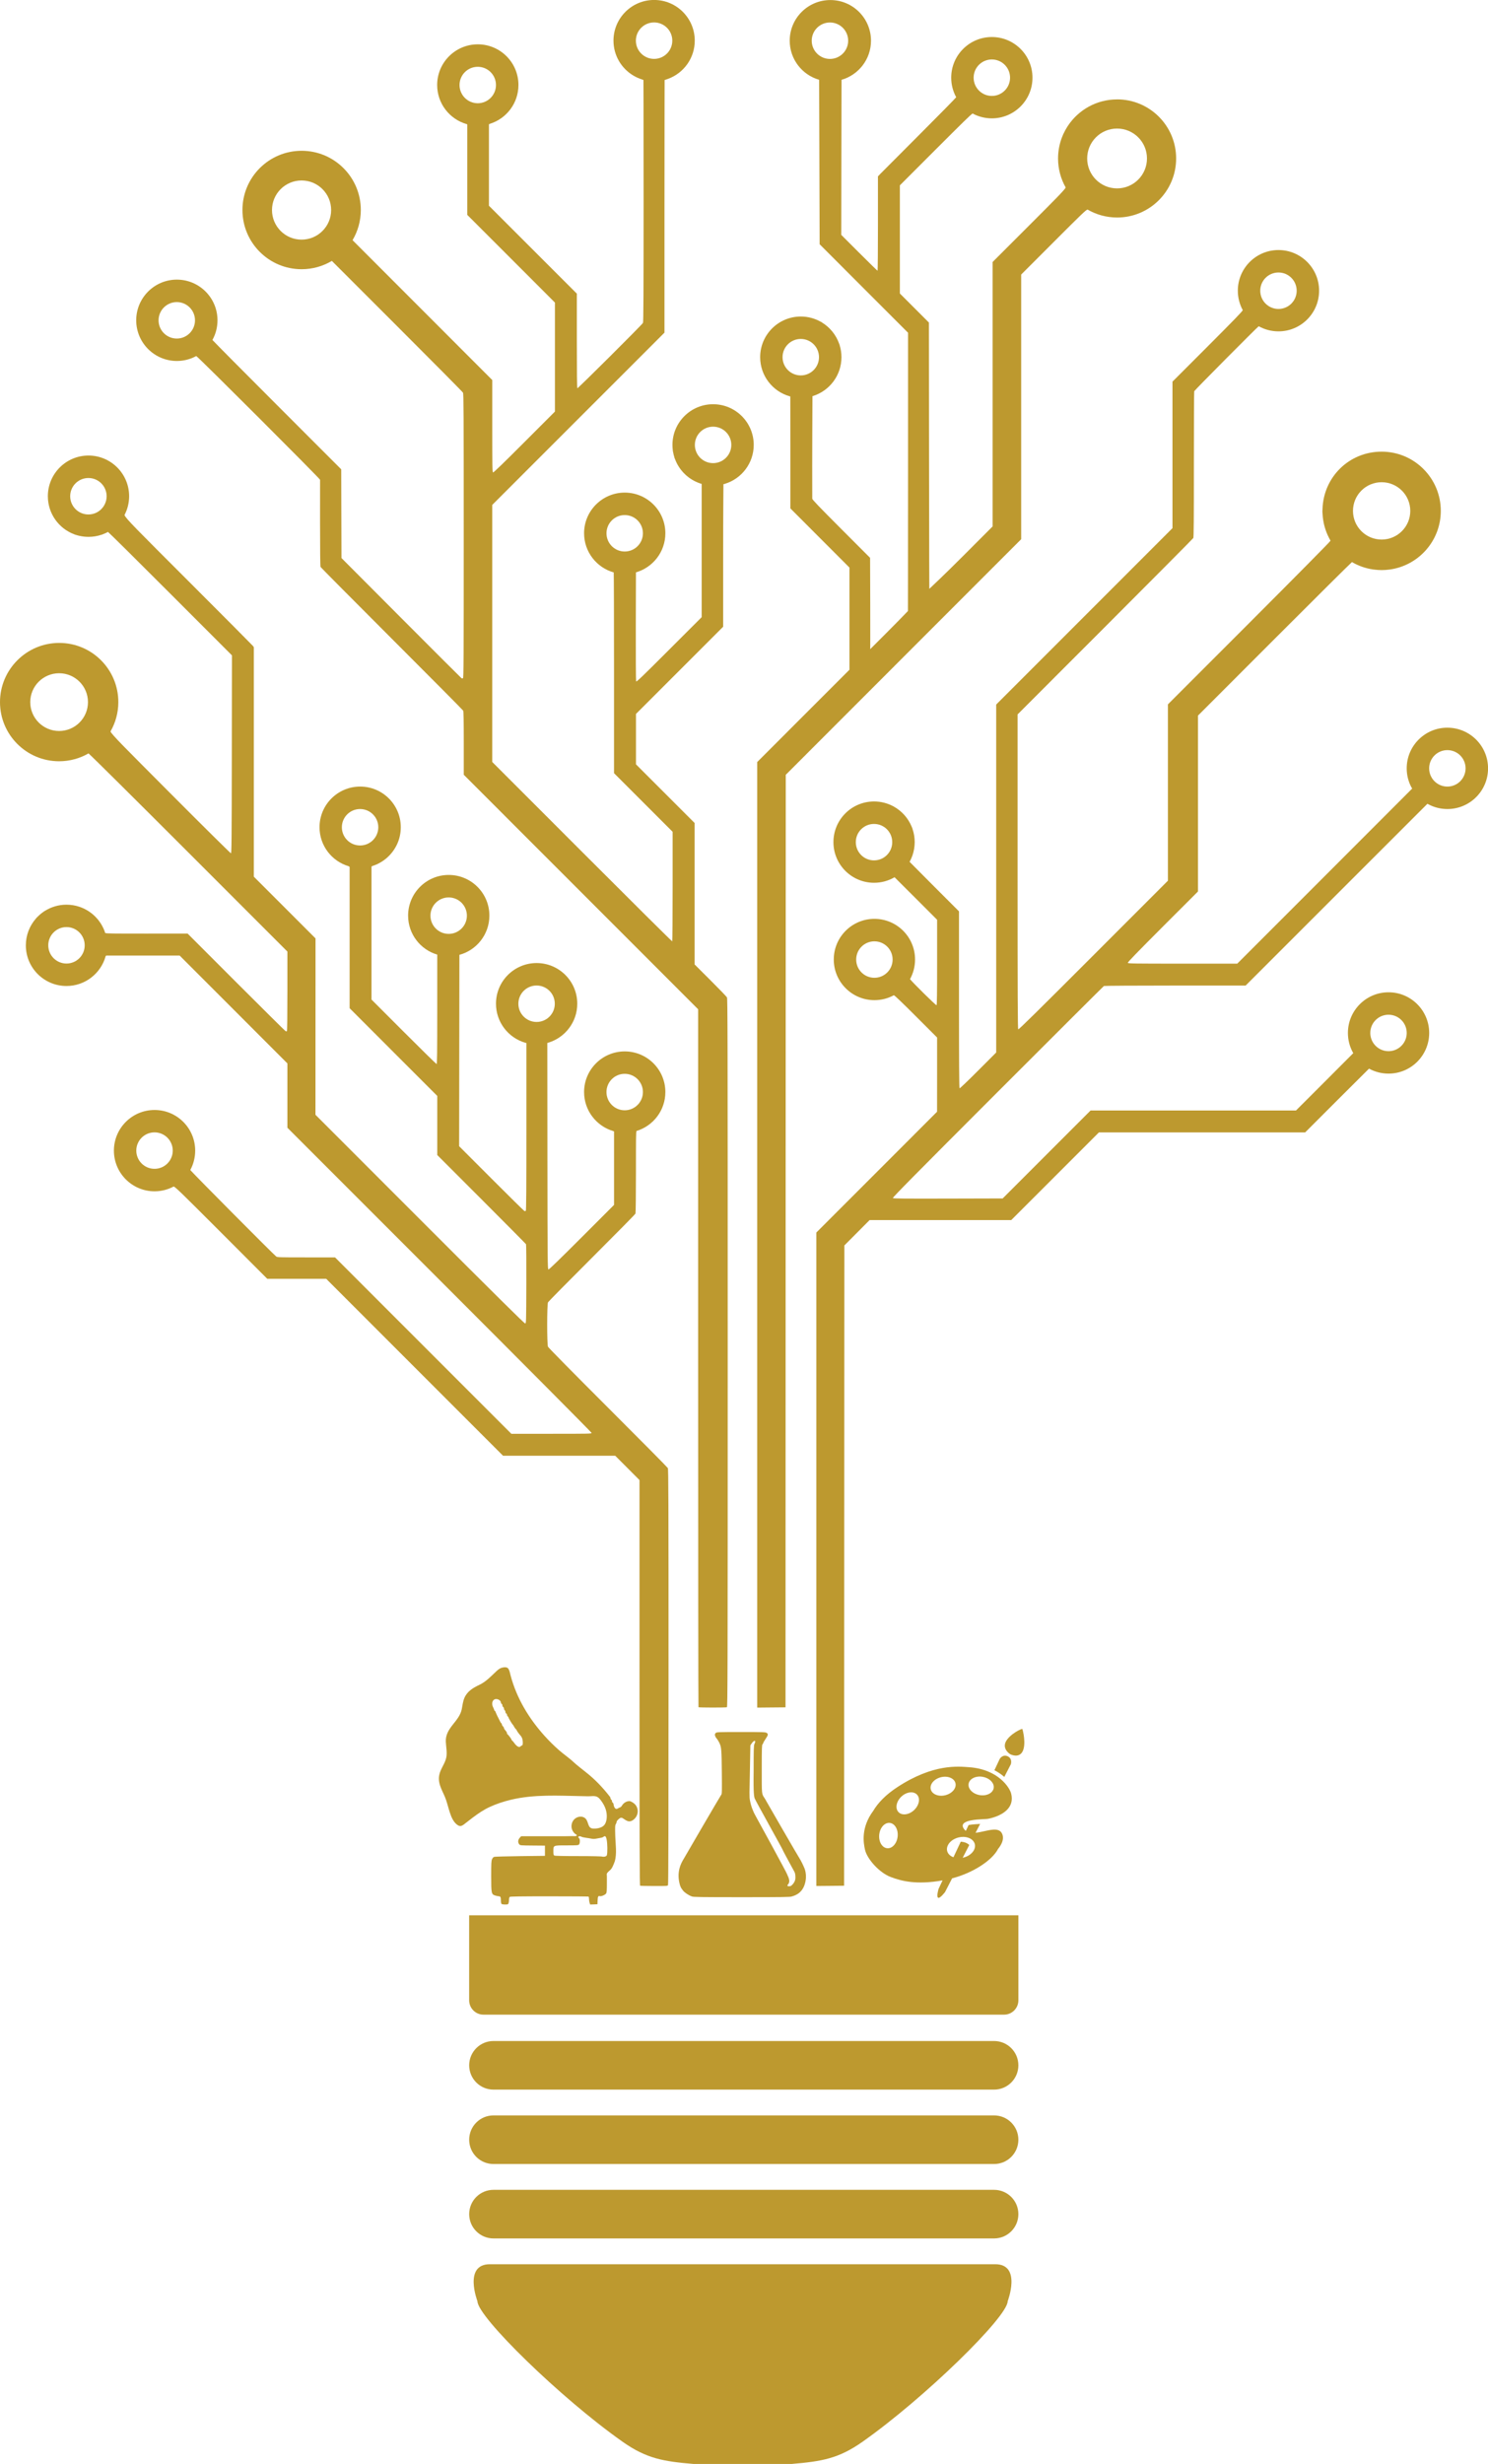 <?xml version="1.0" encoding="UTF-8"?> <svg xmlns="http://www.w3.org/2000/svg" width="87" height="144" viewBox="0 0 87 144" fill="none"><g clip-path="url(#clip0_15_29)"><path d="M46.998 109.1C46.974 109.054 46.948 108.996 46.939 108.971C46.929 108.947 46.91 108.906 46.895 108.881C46.88 108.857 46.859 108.816 46.849 108.792C46.84 108.768 46.808 108.711 46.78 108.667C46.64 108.45 44.844 105.339 44.82 105.291C44.795 105.241 44.75 105.161 44.717 105.112C44.526 104.816 44.538 104.942 44.538 103.388C44.538 102.169 44.545 101.97 44.583 101.939C44.607 101.918 44.628 101.884 44.628 101.862C44.628 101.841 44.688 101.735 44.762 101.628C44.915 101.404 44.926 101.34 44.822 101.272C44.757 101.229 44.586 101.223 43.328 101.223C42.07 101.223 41.902 101.228 41.853 101.273C41.823 101.3 41.798 101.347 41.798 101.379C41.798 101.434 41.847 101.55 41.884 101.581C41.92 101.61 42.023 101.777 42.07 101.879C42.177 102.108 42.19 102.27 42.203 103.566C42.214 104.688 42.21 104.856 42.17 104.889C42.145 104.909 39.985 108.61 39.92 108.732C39.855 108.855 39.516 109.392 39.763 110.193C39.79 110.267 39.825 110.341 39.838 110.357C39.851 110.374 39.895 110.433 39.935 110.489C40.017 110.602 40.268 110.772 40.456 110.834C40.519 110.87 40.964 110.877 43.376 110.877C45.787 110.877 46.232 110.87 46.295 110.834C46.336 110.811 46.846 110.737 47.041 110.153C47.237 109.569 47.021 109.147 46.997 109.101L46.998 109.1ZM46.238 110.222C46.208 110.227 46.193 110.233 46.143 110.237C46.119 110.239 46.083 110.239 46.06 110.224C46.023 110.2 46.023 110.189 46.067 110.14C46.265 109.923 46.029 109.606 46.029 109.553C46.029 109.5 44.25 106.255 44.194 106.156C44.139 106.057 44.086 105.957 44.076 105.932C44.066 105.908 44.04 105.848 44.02 105.798C43.919 105.566 43.879 105.368 43.852 105.242C43.803 105.014 43.821 104.774 43.847 103.363L43.872 102.001L43.961 101.873C44.108 101.665 44.223 101.708 44.108 101.928C44.069 102.001 44.063 102.242 44.063 103.522C44.043 104.876 44.094 104.998 44.122 105.098C44.15 105.198 45.761 108.078 45.761 108.109C45.761 108.141 46.415 109.334 46.448 109.395C46.493 109.478 46.506 109.564 46.506 109.755C46.506 110.002 46.289 110.189 46.239 110.223L46.238 110.222Z" fill="#BD992F"></path><path d="M27.673 106.201C27.971 105.977 28.277 105.769 28.628 105.606C29.032 105.418 29.458 105.281 29.891 105.178C31.24 104.859 32.647 104.944 34.022 104.971C34.143 104.974 34.265 104.976 34.386 104.979C34.549 104.982 34.781 104.935 34.925 105.017C35.011 105.065 35.077 105.143 35.135 105.222C35.255 105.381 35.356 105.555 35.416 105.745C35.467 105.905 35.487 106.076 35.474 106.244C35.462 106.411 35.414 106.583 35.293 106.699C35.148 106.837 34.83 106.89 34.64 106.863C34.336 106.821 34.429 106.408 34.187 106.241C33.991 106.105 33.699 106.174 33.547 106.356C33.432 106.494 33.388 106.687 33.429 106.861C33.457 106.979 33.525 107.087 33.616 107.166C33.675 107.217 33.775 107.241 33.695 107.293C33.65 107.323 33.515 107.305 33.464 107.306C33.014 107.319 32.564 107.313 32.113 107.313H30.473L30.385 107.409C30.281 107.524 30.269 107.678 30.357 107.784C30.413 107.852 30.422 107.852 31.138 107.858L31.862 107.864V108.46L30.432 108.477C29.645 108.487 28.961 108.505 28.911 108.517C28.843 108.534 28.807 108.569 28.769 108.656C28.725 108.758 28.719 108.89 28.719 109.637C28.719 110.66 28.729 110.71 28.957 110.78C29.031 110.802 29.124 110.822 29.164 110.823C29.262 110.826 29.284 110.873 29.285 111.068C29.285 111.159 29.302 111.249 29.321 111.269C29.341 111.289 29.435 111.304 29.531 111.304C29.69 111.304 29.707 111.298 29.734 111.228C29.75 111.186 29.762 111.094 29.762 111.023C29.762 110.952 29.78 110.88 29.803 110.86C29.833 110.835 30.45 110.826 32.114 110.826C33.363 110.826 34.396 110.833 34.412 110.843C34.428 110.853 34.44 110.919 34.44 110.989C34.44 111.059 34.455 111.159 34.473 111.211L34.507 111.306L34.719 111.298L34.931 111.289L34.941 111.067C34.95 110.838 34.978 110.786 35.074 110.816C35.152 110.84 35.385 110.741 35.437 110.661C35.474 110.605 35.483 110.486 35.483 110.045V109.654C35.483 109.611 35.467 109.53 35.486 109.491C35.536 109.39 35.694 109.3 35.76 109.193C35.815 109.106 35.855 109.01 35.894 108.915C35.912 108.872 35.929 108.83 35.943 108.786C36.077 108.343 35.986 107.757 35.973 107.303C35.957 106.766 35.961 106.674 36.002 106.611C36.028 106.571 36.05 106.513 36.05 106.481C36.05 106.413 36.176 106.306 36.226 106.269C36.362 106.168 36.455 106.306 36.589 106.378C36.653 106.413 36.721 106.445 36.794 106.445C36.868 106.446 36.94 106.416 37.002 106.375C37.156 106.273 37.263 106.103 37.283 105.919C37.304 105.736 37.234 105.544 37.098 105.42C37.049 105.375 36.992 105.339 36.933 105.307C36.904 105.291 36.875 105.276 36.844 105.268C36.792 105.255 36.736 105.262 36.685 105.276C36.55 105.313 36.432 105.405 36.363 105.525C36.294 105.647 36.231 105.617 36.127 105.689C35.983 105.789 35.903 105.618 35.879 105.486C35.872 105.445 35.87 105.401 35.842 105.37C35.828 105.353 35.808 105.343 35.796 105.324C35.775 105.29 35.789 105.242 35.769 105.208C35.754 105.185 35.726 105.173 35.711 105.149C35.693 105.122 35.696 105.087 35.687 105.056C35.678 105.029 35.66 105.006 35.643 104.984C35.258 104.49 34.816 104.02 34.325 103.629C34.204 103.532 34.008 103.375 33.889 103.281C33.77 103.187 33.621 103.062 33.558 103.002C33.286 102.744 32.967 102.532 32.683 102.283C32.381 102.018 32.097 101.736 31.828 101.437C30.917 100.422 30.207 99.246 29.854 97.922C29.82 97.796 29.795 97.622 29.714 97.515C29.634 97.412 29.465 97.433 29.354 97.463C29.283 97.482 29.217 97.516 29.157 97.558C29.103 97.596 29.055 97.642 29.006 97.688C28.701 97.972 28.419 98.28 28.037 98.462C27.656 98.643 27.321 98.841 27.154 99.227C27.063 99.437 27.042 99.671 26.996 99.897C26.846 100.623 26.034 100.973 26.066 101.783C26.078 102.067 26.152 102.432 26.093 102.715C26.016 103.086 25.741 103.386 25.677 103.762C25.584 104.306 25.927 104.726 26.087 105.212C26.19 105.524 26.258 105.846 26.382 106.15C26.45 106.317 26.543 106.484 26.68 106.603C26.86 106.759 26.96 106.751 27.138 106.613C27.32 106.472 27.496 106.332 27.676 106.197L27.673 106.201ZM35.481 108.423C35.453 108.523 35.239 108.521 35.215 108.505C35.188 108.488 34.64 108.475 33.82 108.475C32.947 108.475 32.449 108.464 32.412 108.444C32.363 108.418 32.354 108.38 32.354 108.19C32.354 107.839 32.333 107.849 33.139 107.849C33.746 107.849 33.81 107.844 33.854 107.795C33.918 107.724 33.921 107.484 33.859 107.432C33.747 107.339 33.86 107.271 34.001 107.346C34.035 107.365 34.151 107.391 34.259 107.405C34.366 107.419 34.515 107.442 34.589 107.458C34.675 107.476 34.77 107.475 34.857 107.456C34.931 107.439 35.045 107.419 35.11 107.41C35.175 107.402 35.252 107.375 35.28 107.351C35.377 107.264 35.432 107.313 35.472 107.52C35.518 107.759 35.524 108.272 35.482 108.421L35.481 108.423ZM29.018 99.298C29.15 99.298 29.285 99.4 29.285 99.499C29.285 99.532 29.305 99.567 29.33 99.576C29.354 99.585 29.374 99.627 29.374 99.669C29.374 99.711 29.395 99.753 29.419 99.762C29.443 99.772 29.464 99.81 29.464 99.847C29.464 99.884 29.484 99.932 29.508 99.951C29.533 99.972 29.553 100.019 29.553 100.056C29.553 100.092 29.573 100.131 29.598 100.14C29.622 100.15 29.642 100.183 29.642 100.214C29.642 100.245 29.663 100.288 29.687 100.308C29.711 100.329 29.732 100.358 29.732 100.375C29.732 100.41 29.941 100.762 29.977 100.788C29.991 100.797 30.03 100.857 30.064 100.922C30.099 100.986 30.145 101.049 30.168 101.062C30.19 101.075 30.209 101.1 30.209 101.117C30.209 101.147 30.362 101.362 30.43 101.426C30.448 101.443 30.486 101.501 30.514 101.556C30.579 101.68 30.587 102.007 30.525 102.007C30.503 102.007 30.467 102.028 30.447 102.052C30.364 102.152 30.218 102.078 30.061 101.857C30.021 101.8 29.971 101.743 29.95 101.73C29.928 101.717 29.91 101.693 29.91 101.677C29.91 101.638 29.695 101.351 29.666 101.351C29.653 101.351 29.642 101.326 29.642 101.296C29.642 101.248 29.618 101.208 29.494 101.061C29.478 101.042 29.464 101.006 29.464 100.984C29.464 100.962 29.437 100.919 29.404 100.889C29.372 100.859 29.345 100.812 29.345 100.783C29.345 100.754 29.333 100.726 29.319 100.721C29.305 100.715 29.276 100.675 29.252 100.631C29.132 100.404 28.99 100.107 28.973 100.047C28.962 100.01 28.941 99.98 28.925 99.98C28.91 99.98 28.898 99.963 28.898 99.943C28.898 99.922 28.871 99.856 28.838 99.794C28.707 99.549 28.798 99.295 29.018 99.295V99.298Z" fill="#BD992F"></path><path d="M84.623 42.528C83.31 42.528 82.247 43.593 82.247 44.904C82.247 45.308 82.348 45.688 82.526 46.02C82.537 46.042 82.569 46.084 82.569 46.084C82.569 46.084 81.419 47.237 77.433 51.224L72.34 56.318H69.15C66.255 56.318 65.957 56.313 65.941 56.271C65.927 56.236 66.488 55.657 67.982 54.161L70.043 52.101V41.821L74.534 37.329C76.898 34.964 78.864 33.012 79.046 32.849C79.411 33.062 79.819 33.211 80.255 33.277C80.28 33.282 80.309 33.285 80.343 33.288C80.487 33.306 80.633 33.317 80.782 33.317C80.931 33.317 81.09 33.306 81.239 33.286C81.252 33.285 81.262 33.283 81.272 33.282C82.95 33.043 84.24 31.601 84.24 29.857C84.24 27.946 82.691 26.396 80.781 26.396C78.87 26.396 77.377 27.892 77.324 29.756C77.313 29.86 77.314 29.943 77.328 30.052C77.351 30.474 77.451 30.875 77.612 31.243C77.619 31.261 77.634 31.293 77.635 31.294C77.681 31.394 77.731 31.491 77.785 31.585C77.787 31.592 77.789 31.601 77.789 31.605C77.789 31.637 75.839 33.609 73.037 36.412L68.285 41.165V51.471L63.929 55.829C60.604 59.155 59.563 60.18 59.534 60.156C59.504 60.13 59.496 58.361 59.496 50.938V41.752L64.616 36.63C67.431 33.813 69.751 31.48 69.77 31.443C69.796 31.394 69.804 30.326 69.803 27.15C69.803 24.825 69.812 22.896 69.823 22.865C69.844 22.806 73.506 19.118 73.594 19.068C73.594 19.068 73.595 19.068 73.596 19.067C73.938 19.257 74.331 19.366 74.749 19.366C76.062 19.366 77.125 18.302 77.125 16.989C77.125 15.678 76.061 14.613 74.749 14.613C73.437 14.613 72.373 15.678 72.373 16.989C72.373 17.402 72.478 17.789 72.662 18.127C72.632 18.207 72.113 18.741 70.609 20.247L68.553 22.303V30.866L63.399 36.021L58.245 41.176V61.511L57.19 62.567C56.592 63.166 56.121 63.615 56.103 63.604C56.079 63.59 56.07 62.09 56.07 58.422V53.262L54.625 51.817C53.889 51.08 53.18 50.365 53.18 50.365C53.18 50.365 53.193 50.347 53.196 50.342C53.252 50.237 53.3 50.129 53.34 50.017C53.344 50.008 53.347 50 53.35 49.99C53.433 49.747 53.48 49.486 53.48 49.215C53.48 48.944 53.436 48.697 53.357 48.46C53.35 48.423 53.334 48.376 53.3 48.306C53.094 47.809 52.724 47.396 52.258 47.138C52.247 47.127 52.231 47.119 52.214 47.114C51.882 46.939 51.505 46.84 51.105 46.84C49.792 46.84 48.729 47.904 48.729 49.216C48.729 50.528 49.793 51.592 51.105 51.592C51.525 51.592 51.919 51.483 52.261 51.291C52.273 51.289 52.301 51.266 52.301 51.266C52.301 51.266 52.761 51.722 53.555 52.517L54.791 53.754V56.24C54.791 58.034 54.782 58.732 54.757 58.747C54.722 58.768 53.402 57.465 53.206 57.224C53.394 56.884 53.501 56.492 53.501 56.076C53.501 54.763 52.437 53.7 51.125 53.7C49.814 53.7 48.749 54.764 48.749 56.076C48.749 57.388 49.814 58.452 51.125 58.452C51.537 58.452 51.924 58.348 52.262 58.164C52.302 58.167 52.78 58.624 53.554 59.399L54.79 60.635V62.804L54.788 64.972L51.259 68.503L47.729 72.033V91.127V110.222L48.541 110.215L49.353 110.207L49.36 91.497L49.368 72.787L50.105 72.047L50.842 71.306H59.124L61.687 68.744L64.25 66.181H76.309L78.171 64.319C79.091 63.399 80.044 62.454 80.044 62.454C80.044 62.454 80.059 62.462 80.069 62.467C80.402 62.645 80.782 62.745 81.185 62.745C82.498 62.745 83.561 61.681 83.561 60.369C83.561 59.057 82.497 57.992 81.185 57.992C79.873 57.992 78.809 59.057 78.809 60.369C78.809 60.779 78.913 61.166 79.097 61.504C79.102 61.514 79.125 61.546 79.125 61.546C79.125 61.546 78.643 62.03 77.438 63.236L75.773 64.9H63.763L61.193 67.47L58.624 70.04L55.43 70.048C52.814 70.055 52.231 70.048 52.205 70.017C52.179 69.986 53.522 68.627 58.335 63.813C61.725 60.423 64.519 57.638 64.544 57.624C64.569 57.61 66.443 57.599 68.709 57.599H72.829L78.133 52.296C82.177 48.252 83.458 46.975 83.458 46.975C83.458 46.975 83.508 47.003 83.525 47.011C83.854 47.184 84.228 47.282 84.627 47.282C85.94 47.282 87.003 46.218 87.003 44.906C87.003 43.593 85.939 42.529 84.627 42.529L84.623 42.528ZM80.781 28.182C81.705 28.182 82.456 28.932 82.456 29.858C82.456 30.783 81.706 31.533 80.781 31.533C79.855 31.533 79.106 30.783 79.106 29.858C79.106 28.932 79.855 28.182 80.781 28.182ZM74.749 15.925C75.337 15.925 75.814 16.402 75.814 16.991C75.814 17.579 75.337 18.056 74.749 18.056C74.16 18.056 73.684 17.579 73.684 16.991C73.684 16.402 74.16 15.925 74.749 15.925ZM51.102 50.283C50.514 50.283 50.037 49.806 50.037 49.218C50.037 48.629 50.514 48.153 51.102 48.153C51.691 48.153 52.167 48.629 52.167 49.218C52.167 49.806 51.691 50.283 51.102 50.283ZM51.124 57.144C50.535 57.144 50.059 56.667 50.059 56.079C50.059 55.49 50.535 55.014 51.124 55.014C51.712 55.014 52.189 55.49 52.189 56.079C52.189 56.667 51.712 57.144 51.124 57.144ZM81.183 59.303C81.771 59.303 82.248 59.78 82.248 60.369C82.248 60.957 81.771 61.434 81.183 61.434C80.595 61.434 80.118 60.957 80.118 60.369C80.118 59.78 80.595 59.303 81.183 59.303ZM84.624 45.97C84.036 45.97 83.559 45.493 83.559 44.904C83.559 44.316 84.036 43.839 84.624 43.839C85.213 43.839 85.689 44.316 85.689 44.904C85.689 45.493 85.213 45.97 84.624 45.97Z" fill="#BD992F"></path><path d="M65.313 5.81C64.108 5.81 63.048 6.428 62.431 7.364C62.423 7.368 62.418 7.377 62.416 7.387C62.323 7.53 62.241 7.68 62.17 7.837C62.161 7.849 62.153 7.864 62.15 7.882C61.965 8.304 61.862 8.771 61.862 9.262C61.862 9.879 62.025 10.458 62.309 10.96C62.222 11.123 61.751 11.597 60.18 13.169L58.035 15.313V30.767L56.24 32.563C55.206 33.599 54.386 34.366 54.386 34.366L54.336 34.413C54.336 34.413 54.324 32.626 54.319 26.611L54.311 18.85L53.462 18.002L52.613 17.153V10.832L54.744 8.701C56.298 7.149 56.736 6.717 56.865 6.634C57.2 6.814 57.584 6.917 57.991 6.917C59.303 6.917 60.367 5.853 60.367 4.54C60.367 3.228 59.303 2.164 57.991 2.164C56.679 2.164 55.615 3.228 55.615 4.54C55.615 4.955 55.721 5.344 55.907 5.683C55.79 5.821 54.875 6.751 53.773 7.853C52.593 9.032 51.56 10.068 51.479 10.153L51.332 10.307V13.065C51.332 14.582 51.322 15.824 51.309 15.824C51.296 15.824 50.813 15.351 50.236 14.775L49.187 13.727L49.194 9.181L49.202 4.664C50.196 4.38 50.925 3.465 50.925 2.379C50.925 1.066 49.861 0.003 48.549 0.003C47.237 0.003 46.173 1.067 46.173 2.379C46.173 3.463 46.9 4.378 47.892 4.663L47.907 9.454L47.922 14.274L50.506 16.86L53.091 19.446V27.574C53.091 33.32 53.085 35.706 53.085 35.706C53.085 35.706 53.057 35.739 53.053 35.742C52.604 36.221 50.88 37.939 50.88 37.939C50.88 37.939 50.885 37.154 50.88 35.208L50.872 32.601L49.181 30.909C47.861 29.587 47.491 29.201 47.491 29.143C47.48 26.845 47.503 23.152 47.503 23.152C47.503 23.152 47.512 23.15 47.519 23.148C48.491 22.85 49.198 21.946 49.198 20.875C49.198 20.637 49.163 20.406 49.097 20.189C49.092 20.156 49.083 20.125 49.069 20.104C48.886 19.572 48.52 19.125 48.046 18.839C48.043 18.836 48.04 18.833 48.039 18.831C48.033 18.82 48.012 18.811 47.99 18.806C47.644 18.611 47.246 18.499 46.821 18.499C45.509 18.499 44.445 19.563 44.445 20.875C44.445 21.963 45.176 22.88 46.174 23.162C46.191 23.167 46.207 23.172 46.207 23.172C46.207 23.172 46.211 24.024 46.211 26.449V29.712L47.938 31.441L49.666 33.171V39.141L46.969 41.838L44.273 44.535V99.796L45.1 99.788L45.927 99.781L45.934 72.531L45.942 45.281L52.824 38.396L59.706 31.512V16.045L61.605 14.146C63.25 12.501 63.49 12.268 63.587 12.248C64.095 12.542 64.685 12.712 65.315 12.712C67.221 12.712 68.766 11.166 68.766 9.26C68.766 7.354 67.221 5.808 65.315 5.808L65.313 5.81ZM57.991 3.475C58.579 3.475 59.056 3.952 59.056 4.54C59.056 5.129 58.579 5.606 57.991 5.606C57.402 5.606 56.926 5.129 56.926 4.54C56.926 3.952 57.402 3.475 57.991 3.475ZM47.46 2.379C47.46 1.791 47.937 1.314 48.525 1.314C49.114 1.314 49.59 1.791 49.59 2.379C49.59 2.968 49.114 3.444 48.525 3.444C47.937 3.444 47.46 2.968 47.46 2.379ZM45.754 20.874C45.754 20.286 46.231 19.809 46.819 19.809C47.408 19.809 47.885 20.286 47.885 20.874C47.885 21.463 47.408 21.94 46.819 21.94C46.231 21.94 45.754 21.463 45.754 20.874ZM65.313 11.01C64.348 11.01 63.565 10.227 63.565 9.262C63.565 8.296 64.348 7.513 65.313 7.513C66.278 7.513 67.061 8.296 67.061 9.262C67.061 10.227 66.278 11.01 65.313 11.01Z" fill="#BD992F"></path><path d="M42.398 28.271C43.366 27.97 44.069 27.068 44.069 26C44.069 24.688 43.005 23.624 41.693 23.624C40.382 23.624 39.317 24.689 39.317 26C39.317 26.094 39.323 26.185 39.333 26.275C39.338 26.349 39.346 26.4 39.358 26.437C39.374 26.528 39.396 26.616 39.423 26.703C39.43 26.743 39.443 26.785 39.459 26.813C39.459 26.814 39.46 26.816 39.461 26.817C39.708 27.491 40.251 28.022 40.934 28.252C40.934 28.252 40.935 28.253 40.937 28.254L41.025 28.28V36.069L39.121 37.972C37.508 39.585 37.213 39.867 37.192 39.82C37.178 39.789 37.17 38.333 37.174 36.583L37.182 33.45C38.175 33.165 38.902 32.251 38.902 31.166C38.902 29.853 37.838 28.789 36.526 28.789C35.215 28.789 34.15 29.854 34.15 31.166C34.15 32.255 34.884 33.173 35.883 33.454C35.892 33.547 35.901 36.169 35.901 39.342V45.187L37.614 46.9L39.327 48.613V51.807C39.327 53.565 39.316 55.008 39.303 55.016C39.289 55.025 36.916 52.669 34.029 49.781L28.78 44.531V37.02V29.509L33.815 24.475L38.85 19.441V12.111C38.851 6.281 38.858 4.742 38.858 4.677C38.907 4.665 39.07 4.604 39.073 4.603C39.977 4.267 40.621 3.396 40.621 2.375C40.621 1.062 39.557 -0.002 38.245 -0.002C36.933 -0.002 35.869 1.063 35.869 2.375C35.869 3.244 36.336 4.004 37.034 4.418C37.038 4.422 37.044 4.425 37.05 4.428C37.163 4.494 37.281 4.551 37.404 4.597C37.42 4.605 37.603 4.669 37.621 4.674C37.621 4.741 37.63 5.464 37.63 11.777C37.63 17.003 37.621 18.821 37.595 18.869C37.536 18.98 33.79 22.711 33.757 22.69C33.736 22.677 33.727 21.793 33.727 19.916V17.162L31.157 14.593L28.587 12.024V7.266L28.642 7.236C29.61 6.935 30.312 6.033 30.312 4.967C30.312 3.654 29.248 2.591 27.936 2.591C26.624 2.591 25.56 3.655 25.56 4.967C25.56 6.053 26.288 6.968 27.282 7.252L27.321 7.275V12.559L29.884 15.121L32.446 17.684V24.053L30.659 25.841C29.417 27.084 28.858 27.624 28.827 27.611C28.787 27.596 28.781 27.285 28.781 24.902V22.21L24.679 18.105L20.613 14.036C20.919 13.519 21.096 12.916 21.096 12.273C21.096 10.361 19.547 8.812 17.635 8.812C15.724 8.812 14.175 10.361 14.175 12.273C14.175 14.185 15.724 15.734 17.635 15.734C18.281 15.734 18.886 15.556 19.403 15.248L23.197 19.04C25.304 21.145 27.047 22.903 27.07 22.948C27.107 23.018 27.113 24.132 27.113 31.326C27.113 38.52 27.108 39.625 27.068 39.641C27.044 39.65 27.007 39.649 26.986 39.639C26.966 39.628 25.377 38.043 23.457 36.116L19.965 32.613L19.957 30.02L19.95 27.428L16.174 23.651C14.234 21.712 12.625 20.089 12.42 19.868C12.609 19.527 12.716 19.135 12.716 18.719C12.716 17.406 11.652 16.342 10.34 16.342C9.028 16.342 7.964 17.407 7.964 18.719C7.964 18.721 7.964 18.725 7.964 18.728C7.964 18.746 7.964 18.762 7.965 18.78C7.997 20.064 9.048 21.096 10.34 21.096C10.747 21.096 11.13 20.994 11.465 20.813C11.47 20.813 11.476 20.813 11.48 20.814C11.567 20.835 18.713 27.974 18.714 28.04C18.714 28.064 18.714 29.207 18.713 30.581C18.713 32.267 18.723 33.096 18.743 33.136C18.76 33.168 20.636 35.056 22.911 37.332C25.187 39.608 27.063 41.497 27.081 41.532C27.105 41.576 27.115 42.13 27.115 43.436V45.278L33.967 52.131L40.819 58.985V79.369C40.819 90.581 40.828 99.762 40.839 99.773C40.864 99.799 42.435 99.8 42.5 99.775C42.542 99.759 42.547 97.906 42.547 79.064C42.547 60.221 42.541 58.36 42.504 58.29C42.481 58.245 42.045 57.794 41.536 57.286L40.611 56.363V48.097L38.898 46.383L37.184 44.67V41.724L39.733 39.176L42.281 36.628V32.521C42.28 30.262 42.298 28.296 42.298 28.296C42.298 28.296 42.395 28.274 42.402 28.272L42.398 28.271ZM35.46 31.167C35.46 30.578 35.937 30.102 36.525 30.102C37.114 30.102 37.59 30.578 37.59 31.167C37.59 31.755 37.114 32.232 36.525 32.232C35.937 32.232 35.46 31.755 35.46 31.167ZM37.178 2.376C37.178 1.788 37.655 1.311 38.243 1.311C38.831 1.311 39.308 1.788 39.308 2.376C39.308 2.965 38.831 3.442 38.243 3.442C37.655 3.442 37.178 2.965 37.178 2.376ZM26.868 4.969C26.868 4.38 27.345 3.904 27.933 3.904C28.521 3.904 28.998 4.38 28.998 4.969C28.998 5.557 28.521 6.034 27.933 6.034C27.345 6.034 26.868 5.557 26.868 4.969ZM17.632 14.005C16.677 14.005 15.903 13.23 15.903 12.276C15.903 11.321 16.678 10.547 17.632 10.547C18.587 10.547 19.361 11.321 19.361 12.276C19.361 13.23 18.587 14.005 17.632 14.005ZM10.336 19.786C9.748 19.786 9.271 19.309 9.271 18.721C9.271 18.132 9.748 17.655 10.336 17.655C10.924 17.655 11.401 18.132 11.401 18.721C11.401 19.309 10.924 19.786 10.336 19.786ZM41.692 27.067C41.104 27.067 40.627 26.59 40.627 26.002C40.627 25.413 41.104 24.936 41.692 24.936C42.281 24.936 42.758 25.413 42.758 26.002C42.758 26.59 42.281 27.067 41.692 27.067Z" fill="#BD992F"></path><path d="M39.045 85.795C39.021 85.75 37.444 84.159 35.541 82.258C33.514 80.233 32.063 78.761 32.039 78.706C31.976 78.562 31.977 76.228 32.041 76.11C32.064 76.066 33.218 74.897 34.606 73.512C35.993 72.128 37.14 70.964 37.155 70.925C37.17 70.886 37.182 69.84 37.182 68.477C37.182 66.501 37.182 66.165 37.217 66.097C38.192 65.801 38.902 64.895 38.902 63.823C38.902 62.51 37.838 61.447 36.526 61.447C35.215 61.447 34.15 62.511 34.15 63.823C34.15 64.904 34.873 65.817 35.861 66.105L35.902 66.128V70.417L34.01 72.309C32.707 73.612 32.102 74.199 32.066 74.191C32.017 74.182 32.014 73.846 32.006 67.603C32 61.586 32 60.953 32 60.953C32 60.953 32.055 60.94 32.058 60.936C33.038 60.642 33.751 59.734 33.751 58.659C33.751 57.346 32.687 56.283 31.375 56.283C30.063 56.283 28.999 57.347 28.999 58.659C28.999 59.739 29.72 60.651 30.706 60.94L30.777 60.957V61.006V65.866C30.777 69.419 30.768 70.737 30.744 70.761C30.725 70.779 30.689 70.786 30.662 70.776C30.635 70.765 29.765 69.91 28.729 68.872L26.845 66.987L26.852 61.376L26.86 55.804C27.87 55.53 28.613 54.607 28.613 53.511C28.613 52.197 27.549 51.134 26.237 51.134C24.925 51.134 23.861 52.199 23.861 53.511C23.861 54.59 24.58 55.499 25.565 55.79V58.986C25.565 61.538 25.557 62.186 25.527 62.186C25.507 62.186 24.642 61.338 23.606 60.302L21.721 58.417V50.649L21.762 50.615C22.39 50.421 22.907 49.972 23.191 49.39C23.196 49.383 23.2 49.376 23.203 49.368C23.351 49.058 23.433 48.711 23.433 48.345C23.433 47.032 22.369 45.969 21.058 45.969C19.746 45.969 18.682 47.033 18.682 48.345C18.682 49.425 19.401 50.335 20.386 50.625L20.442 50.666V58.923L23.004 61.486L25.566 64.049V67.503L28.149 70.087C29.569 71.508 30.743 72.692 30.756 72.716C30.77 72.74 30.777 73.791 30.773 75.05C30.765 77.313 30.764 77.34 30.706 77.347C30.661 77.353 29.09 75.798 24.545 71.252L18.444 65.149L18.446 59.996L18.448 54.843L16.645 53.039L14.841 51.236V37.82L14.776 37.737C14.741 37.692 13.038 35.981 10.992 33.936C7.96 30.903 7.343 30.298 7.28 30.099C7.452 29.77 7.55 29.397 7.55 29C7.55 27.687 6.485 26.623 5.174 26.623C3.862 26.623 2.798 27.688 2.798 29C2.798 30.02 3.44 30.89 4.343 31.227C4.364 31.24 4.393 31.251 4.423 31.255C4.491 31.278 4.561 31.297 4.632 31.314C4.632 31.314 4.634 31.314 4.635 31.314C4.808 31.354 4.988 31.376 5.175 31.376C5.437 31.376 5.689 31.334 5.926 31.254C5.958 31.25 5.987 31.239 6.007 31.226C6.076 31.201 6.143 31.172 6.208 31.141C6.228 31.133 6.246 31.125 6.255 31.116C6.274 31.106 6.294 31.097 6.313 31.086C6.402 31.155 8.017 32.754 9.958 34.697L13.561 38.301L13.554 44.083C13.547 49.197 13.541 49.865 13.502 49.868C13.477 49.87 11.878 48.288 9.949 46.352C7.215 43.609 6.558 42.956 6.46 42.75C6.751 42.243 6.918 41.657 6.918 41.031C6.918 39.122 5.371 37.574 3.462 37.574C1.554 37.574 0 39.125 0 41.034C0 42.943 1.547 44.49 3.456 44.49C4.082 44.49 4.67 44.322 5.176 44.031C5.425 44.252 7.826 46.633 11.005 49.812L16.803 55.611V57.931C16.803 59.412 16.793 60.257 16.774 60.268C16.758 60.278 16.72 60.273 16.689 60.256C16.659 60.239 15.359 58.951 13.801 57.394L10.969 54.561L8.579 54.563C6.569 54.564 6.234 54.561 6.152 54.526C5.923 53.808 5.364 53.239 4.651 52.997C4.65 52.997 4.649 52.997 4.649 52.996C4.409 52.916 4.154 52.872 3.888 52.872C3.42 52.872 2.983 53.008 2.615 53.241C2.593 53.249 2.574 53.261 2.567 53.272C2.434 53.361 2.311 53.463 2.199 53.577C2.153 53.62 2.117 53.659 2.098 53.685C1.734 54.103 1.511 54.649 1.511 55.248C1.511 56.561 2.575 57.624 3.887 57.624C4.977 57.624 5.896 56.89 6.175 55.888L6.208 55.844H10.502L13.652 58.996L16.803 62.148V65.907L25.696 74.799C30.699 79.802 34.589 83.714 34.589 83.743C34.589 83.793 34.458 83.795 32.244 83.795H29.898L24.743 78.64L19.589 73.485H17.903C16.294 73.485 16.213 73.483 16.146 73.429C15.952 73.276 11.366 68.66 11.126 68.379C11.308 68.042 11.412 67.656 11.412 67.246C11.412 65.933 10.348 64.87 9.036 64.87C7.725 64.87 6.66 65.934 6.66 67.246C6.66 68.558 7.725 69.623 9.036 69.623C9.44 69.623 9.819 69.522 10.152 69.344C10.248 69.363 10.582 69.689 12.932 72.04L15.627 74.737H19.073L24.242 79.907L29.411 85.077H35.971L36.681 85.788L37.39 86.499V98.345C37.39 107.794 37.398 110.194 37.428 110.207C37.448 110.215 37.817 110.223 38.246 110.224C38.989 110.226 39.028 110.224 39.058 110.169C39.079 110.13 39.088 106.291 39.088 97.995C39.088 87.522 39.083 85.868 39.046 85.798L39.045 85.795ZM35.459 63.822C35.459 63.234 35.936 62.757 36.524 62.757C37.113 62.757 37.59 63.234 37.59 63.822C37.59 64.411 37.113 64.888 36.524 64.888C35.936 64.888 35.459 64.411 35.459 63.822ZM19.988 48.347C19.988 47.759 20.465 47.282 21.053 47.282C21.641 47.282 22.118 47.759 22.118 48.347C22.118 48.936 21.641 49.412 21.053 49.412C20.465 49.412 19.988 48.936 19.988 48.347ZM25.168 53.513C25.168 52.925 25.645 52.448 26.233 52.448C26.821 52.448 27.298 52.925 27.298 53.513C27.298 54.102 26.821 54.579 26.233 54.579C25.645 54.579 25.168 54.102 25.168 53.513ZM5.169 30.067C4.581 30.067 4.104 29.59 4.104 29.002C4.104 28.413 4.581 27.936 5.169 27.936C5.757 27.936 6.234 28.413 6.234 29.002C6.234 29.59 5.757 30.067 5.169 30.067ZM3.456 42.721C2.524 42.721 1.769 41.966 1.769 41.034C1.769 40.102 2.524 39.346 3.456 39.346C4.388 39.346 5.143 40.102 5.143 41.034C5.143 41.966 4.388 42.721 3.456 42.721ZM3.887 56.312C3.299 56.312 2.822 55.835 2.822 55.246C2.822 54.658 3.299 54.181 3.887 54.181C4.475 54.181 4.952 54.658 4.952 55.246C4.952 55.835 4.475 56.312 3.887 56.312ZM30.308 58.661C30.308 58.072 30.785 57.596 31.373 57.596C31.962 57.596 32.438 58.072 32.438 58.661C32.438 59.249 31.962 59.726 31.373 59.726C30.785 59.726 30.308 59.249 30.308 58.661ZM9.035 68.309C8.446 68.309 7.969 67.832 7.969 67.244C7.969 66.655 8.446 66.178 9.035 66.178C9.623 66.178 10.1 66.655 10.1 67.244C10.1 67.832 9.623 68.309 9.035 68.309Z" fill="#BD992F"></path><path d="M58.122 119.282H28.852C28.068 119.282 27.432 119.918 27.432 120.702V120.703C27.432 121.487 28.068 122.123 28.852 122.123H58.122C58.906 122.123 59.542 121.487 59.542 120.703V120.702C59.542 119.918 58.906 119.282 58.122 119.282Z" fill="#BD992F"></path><path d="M58.122 123.63H28.852C28.068 123.63 27.432 124.266 27.432 125.05V125.051C27.432 125.836 28.068 126.471 28.852 126.471H58.122C58.906 126.471 59.542 125.836 59.542 125.051V125.05C59.542 124.266 58.906 123.63 58.122 123.63Z" fill="#BD992F"></path><path d="M58.122 127.979H28.852C28.068 127.979 27.432 128.615 27.432 129.399V129.4C27.432 130.184 28.068 130.82 28.852 130.82H58.122C58.906 130.82 59.542 130.184 59.542 129.4V129.399C59.542 128.615 58.906 127.979 58.122 127.979Z" fill="#BD992F"></path><path d="M58.19 132.327H28.641C27.083 132.327 27.916 134.492 27.916 134.492C27.916 135.401 32.791 140.161 36.401 142.702C37.807 143.692 38.786 143.85 40.55 144H46.282C48.046 143.85 49.024 143.692 50.431 142.702C54.04 140.161 58.916 135.402 58.916 134.492C58.916 134.492 59.748 132.327 58.192 132.327H58.19Z" fill="#BD992F"></path><path d="M27.431 111.936H59.543V116.904C59.543 117.366 59.167 117.742 58.705 117.742H28.269C27.806 117.742 27.431 117.366 27.431 116.904V111.936Z" fill="#BD992F"></path><path d="M59.774 101.048C59.75 101.005 59.024 101.351 58.806 101.791C58.588 102.232 59.063 102.52 59.063 102.52C59.063 102.52 59.574 102.79 59.793 102.349C60.011 101.909 59.797 101.092 59.774 101.049V101.048Z" fill="#BD992F"></path><path d="M56.669 103.281C56.036 103.235 54.584 103.064 52.483 104.434C51.765 104.901 51.323 105.381 51.056 105.832C50.326 106.816 50.487 107.704 50.572 108.094C50.692 108.644 51.414 109.445 52.07 109.694C52.69 109.931 53.572 110.168 55.109 109.895L54.876 110.391C54.876 110.391 54.74 110.847 54.849 110.908C54.959 110.969 55.255 110.576 55.255 110.576L55.667 109.776C56.915 109.451 58.016 108.712 58.351 108.062C58.577 107.783 58.684 107.507 58.626 107.272C58.47 106.647 57.678 107.05 57.039 107.112L57.306 106.595C57.118 106.605 56.86 106.619 56.632 106.66L56.471 107.001C56.434 106.973 56.399 106.939 56.368 106.898C56.329 106.847 56.305 106.799 56.294 106.756C56.242 106.558 56.469 106.451 56.759 106.392C56.985 106.346 57.249 106.328 57.448 106.318C57.582 106.311 57.687 106.308 57.733 106.301C57.874 106.281 58.528 106.146 58.898 105.75C59.104 105.53 59.223 105.231 59.121 104.826C59.041 104.486 58.376 103.406 56.669 103.281ZM52.483 107.333C52.439 107.742 52.163 108.047 51.866 108.015C51.568 107.983 51.363 107.626 51.407 107.217C51.45 106.809 51.726 106.504 52.024 106.536C52.321 106.567 52.527 106.924 52.483 107.333ZM53.443 105.788C53.143 106.068 52.734 106.119 52.53 105.901C52.325 105.683 52.404 105.278 52.703 104.997C53.003 104.716 53.412 104.666 53.616 104.884C53.821 105.103 53.742 105.507 53.443 105.788ZM54.42 104.573C54.348 104.282 54.612 103.967 55.011 103.867C55.409 103.767 55.791 103.921 55.863 104.211C55.936 104.501 55.672 104.817 55.273 104.917C54.875 105.017 54.493 104.862 54.42 104.573ZM56.306 107.353C56.353 107.352 56.401 107.356 56.445 107.363C56.492 107.368 56.536 107.378 56.578 107.391C56.675 107.418 56.761 107.463 56.83 107.52C56.911 107.587 56.969 107.673 56.995 107.772C57.042 107.962 56.96 108.162 56.795 108.316C56.678 108.428 56.519 108.516 56.334 108.563C56.318 108.567 56.303 108.57 56.287 108.573L56.672 107.825C56.554 107.712 56.375 107.644 56.173 107.634L55.746 108.542C55.56 108.475 55.421 108.347 55.378 108.177C55.356 108.09 55.362 108 55.391 107.913C55.469 107.679 55.713 107.469 56.039 107.387C56.13 107.364 56.22 107.353 56.306 107.353ZM58.102 104.418C58.103 104.447 58.102 104.477 58.098 104.507C58.087 104.569 58.06 104.627 58.023 104.678C58.014 104.69 58.005 104.703 57.993 104.714C57.929 104.786 57.84 104.842 57.736 104.878C57.701 104.889 57.666 104.9 57.629 104.907C57.6 104.913 57.571 104.916 57.541 104.92C57.511 104.922 57.48 104.924 57.45 104.924C57.391 104.925 57.331 104.92 57.27 104.909C56.865 104.836 56.58 104.539 56.633 104.245C56.685 103.951 57.056 103.771 57.46 103.843C57.824 103.908 58.092 104.156 58.103 104.419C58.103 104.418 58.102 104.418 58.102 104.418Z" fill="#BD992F"></path><path d="M59.099 103.112C59.099 103.112 59.214 102.787 58.922 102.645C58.629 102.504 58.454 102.791 58.454 102.791L58.141 103.457C58.371 103.575 58.562 103.71 58.719 103.849L59.099 103.113V103.112Z" fill="#BD992F"></path></g><defs><clipPath id="clip0_15_29"><rect width="87" height="144" fill="white"></rect></clipPath></defs></svg> 